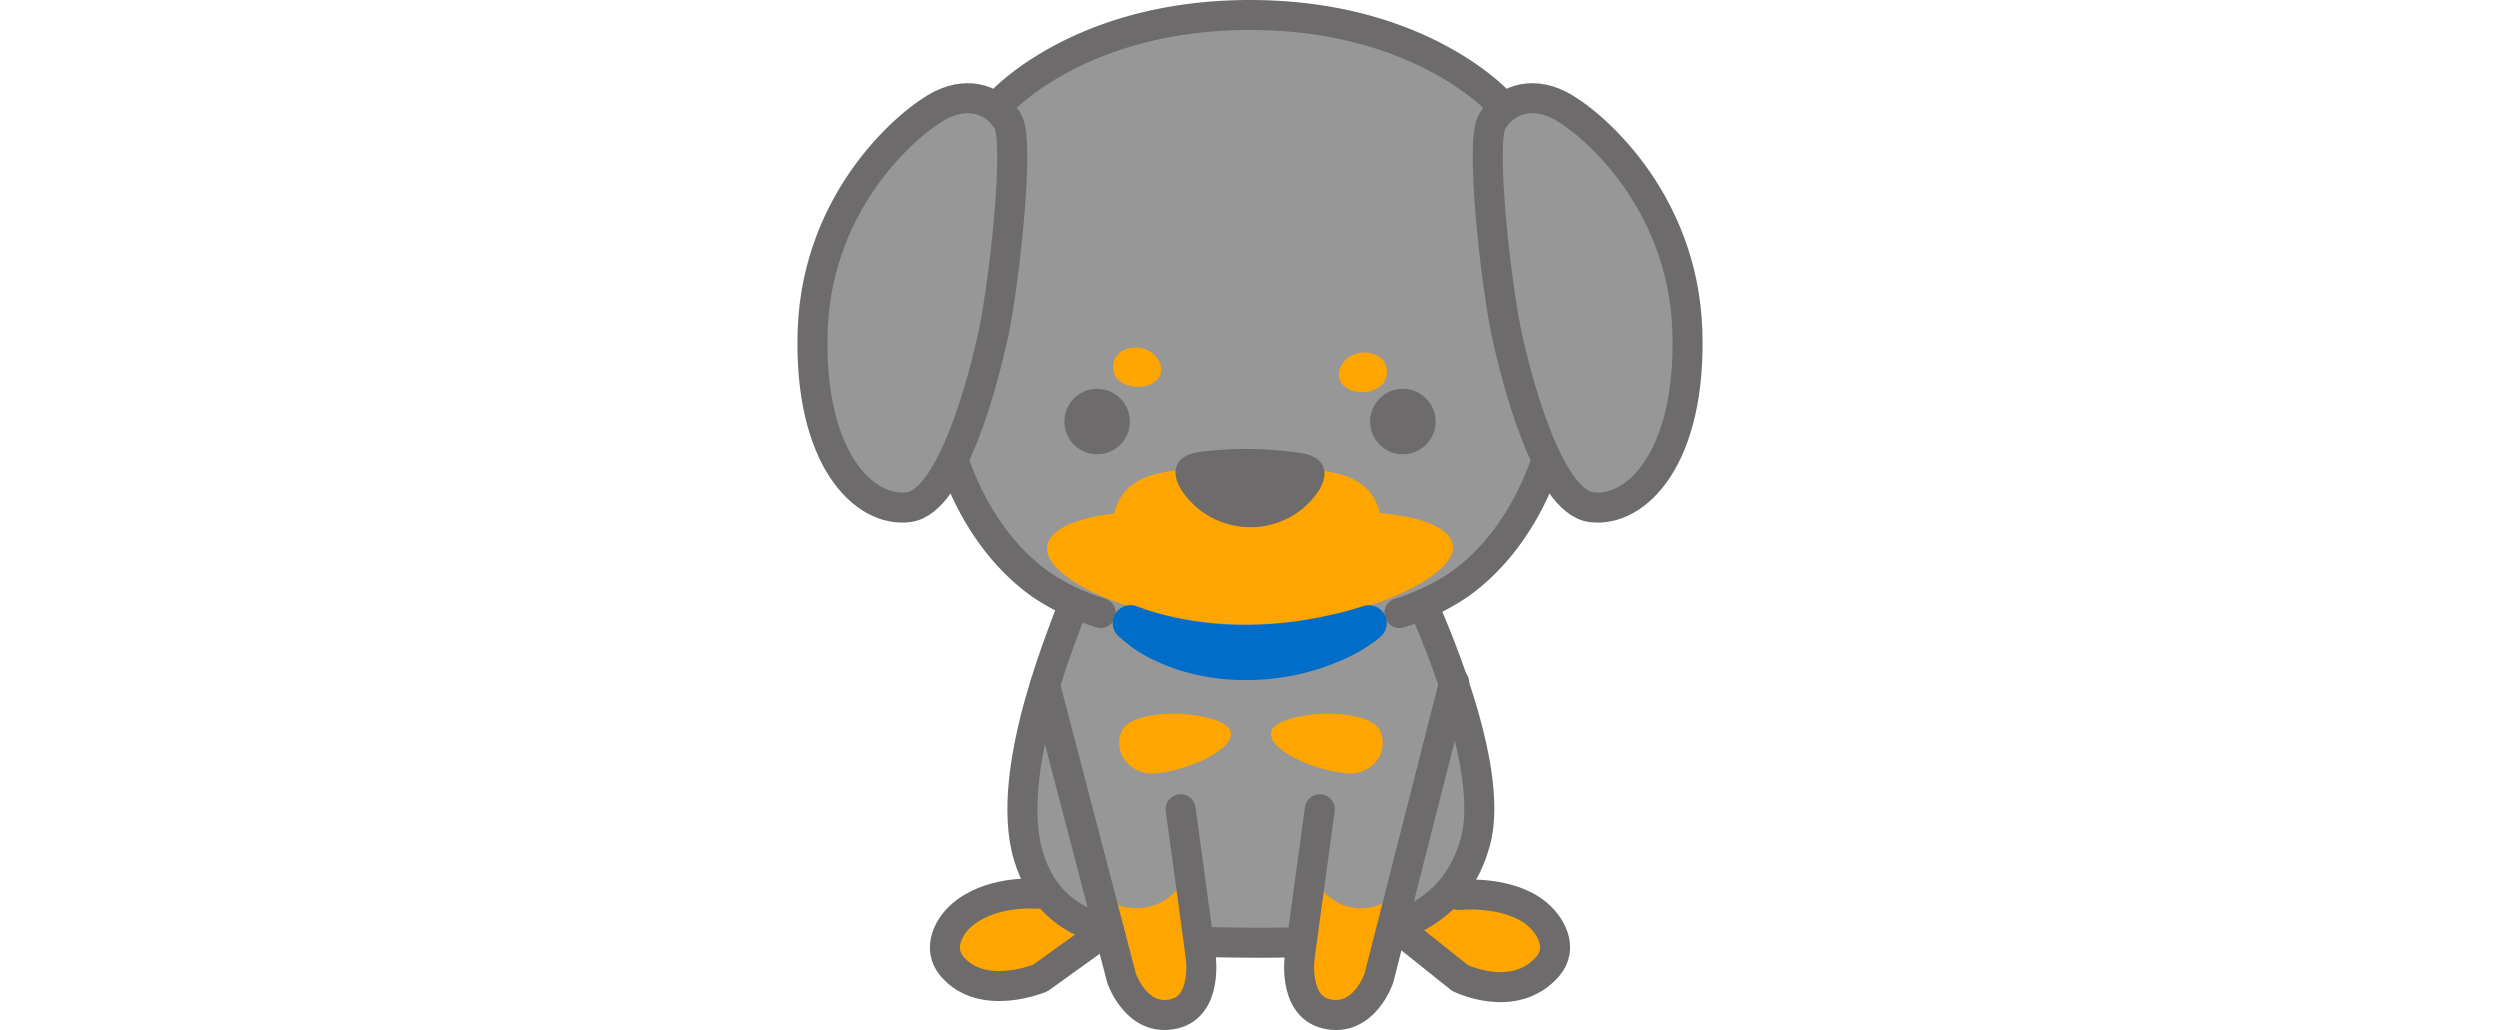 <svg xmlns="http://www.w3.org/2000/svg" viewBox="0 0 500 206"><defs><style>.cls-1,.cls-3{fill:orange;}.cls-1,.cls-2,.cls-4{stroke:#6d6b6b;stroke-linecap:round;stroke-linejoin:round;stroke-width:6px;}.cls-2,.cls-5{fill:#989797;}.cls-4,.cls-8{fill:none;}.cls-6{fill:#6d6b6b;}.cls-7{fill:#006ec8;}</style></defs><title>catch_before_vaccination01_before</title><g id="レイヤー_2" data-name="レイヤー 2"><g id="contents"><path class="cls-1" d="M207.45,178.74S199,178,193.12,182.4c-3.56,2.66-5.72,7.33-2.71,10.88,6.09,7.18,17.65,2.32,17.65,2.32l13.67-9.81"/><path class="cls-1" d="M291.75,179s9.21-1,15.12,3.37c3.55,2.66,5.75,7.35,2.7,10.88C302.88,201,292,195.6,292,195.6l-13.68-10.93"/><path class="cls-2" d="M225.38,95.21c.35-.56-7.46,11.83-10.68,25.47-.69,2.94-14.3,33-9,50.58,5,16.34,20.21,17.1,44.33,17.28,20.86.16,39.9-1.36,45.05-20.19,4.17-15.29-9.55-45.18-11-48.61-5-12.14-14.6-23.93-14.6-23.93"/><path class="cls-3" d="M237.68,174.44l2.43,16.8s1.49,9.92-5.3,11.53c-7.49,1.77-10.51-7.11-10.51-7.11l-4.74-17.29a10.6,10.6,0,0,0,9.75,3.06C235.19,180.5,237.68,174.44,237.68,174.44Z"/><path class="cls-3" d="M262,174.54l-2,16.7s-1.48,9.92,5.31,11.53c7.48,1.77,10.5-7.11,10.5-7.11l4.6-18.26a10.16,10.16,0,0,1-9.8,4.14C264.72,180.6,262,174.54,262,174.54Z"/><path class="cls-4" d="M209,137l15.32,58.66s3,8.88,10.51,7.11c6.79-1.61,5.3-11.53,5.3-11.53l-4-29.4"/><path class="cls-4" d="M290.84,136.5l-15.07,59.16s-3,8.88-10.5,7.11c-6.79-1.61-5.31-11.53-5.31-11.53l4-29.4"/><path class="cls-5" d="M279.88,122.6a45,45,0,0,0,12-5.73C305.17,107.42,313,88.94,313,69.19s-12.87-48.37-12.87-48.37S284.52,3,250,3h0c-34.52,0-50.15,17.82-50.15,17.82S187,49.43,187,69.19s7.85,38.23,21.14,47.68a44.92,44.92,0,0,0,12,5.73s11.39,5.6,29.87,5.6S279.88,122.6,279.88,122.6Z"/><path class="cls-3" d="M225.92,77.17A7.07,7.07,0,0,1,223.65,76a3.83,3.83,0,0,1-.63-4.3c1.58-3.07,7.23-3,8.86.71S229.16,78.09,225.92,77.17Z"/><path class="cls-3" d="M274.09,78.21A6.93,6.93,0,0,0,276.35,77a3.83,3.83,0,0,0,.64-4.3c-1.58-3.07-7.24-3-8.87.71S270.84,79.13,274.09,78.21Z"/><circle class="cls-6" cx="219.43" cy="84.31" r="6.55"/><circle class="cls-6" cx="280.57" cy="84.31" r="6.55"/><path class="cls-3" d="M290.59,109.24c-.37-3.9-7-6-14.61-6.63-2.39-9.59-13.07-8.9-26.55-8.9s-24.27-.62-26.59,9c-7,.82-12.73,2.84-13.4,6.5-1.16,6.35,17.93,15.64,40,15.66C271.79,124.92,291.18,115.37,290.59,109.24Z"/><path class="cls-6" d="M260.47,101.78a16.58,16.58,0,0,1-21.1-.27c-5.78-5.13-5.69-10.11.2-11.07a72.37,72.37,0,0,1,21.1.26C266.39,91.81,266.3,96.79,260.47,101.78Z"/><path class="cls-4" d="M279.88,122.6a45,45,0,0,0,12-5.73C305.17,107.42,313,88.94,313,69.19s-12.87-48.37-12.87-48.37S284.52,3,250,3h0c-34.52,0-50.15,17.82-50.15,17.82S187,49.43,187,69.19s7.85,38.23,21.14,47.68a44.92,44.92,0,0,0,12,5.73"/><path class="cls-2" d="M188.31,20.94c-5.84,2.84-24.9,18.43-25.78,45.22-.83,25.41,10.23,36.46,19.22,35.27,8.68-1.15,15-25.58,17-35,2.11-10.22,5.25-38.07,2.83-42.14S194.15,18.1,188.31,20.94Z"/><path class="cls-2" d="M311.69,20.94c5.84,2.84,24.9,18.43,25.78,45.22.83,25.41-10.23,36.46-19.22,35.27-8.68-1.15-15-25.58-17-35-2.11-10.22-5.25-38.07-2.83-42.14S305.85,18.1,311.69,20.94Z"/><path class="cls-7" d="M275.11,128.17a33.44,33.44,0,0,1-5.82,3.45A47.42,47.42,0,0,1,250.07,136a44,44,0,0,1-13.27-1.69c-1.08-.31-2.14-.67-3.18-1.07s-2.07-.88-3.09-1.35-2-1.06-3-1.67c-.48-.32-1-.64-1.43-1s-.9-.7-1.46-1.16l-.79-.67a3.59,3.59,0,0,1,3.65-6.09c.69.28,1.66.62,2.53.89s1.82.54,2.75.77c1.85.48,3.73.86,5.62,1.18a66,66,0,0,0,11.49.84,74.94,74.94,0,0,0,11.54-1.07q2.88-.48,5.72-1.15c1.86-.44,3.82-1,5.49-1.54a3.59,3.59,0,0,1,3.3,6.26Z"/><path class="cls-3" d="M230.89,154.68a6.76,6.76,0,0,1-6.41-3.4c-.78-1.46-1.37-5.16,1.56-6.8,5.68-3.18,18.69-1.56,20,1.58C247.49,149.77,237.49,154.19,230.89,154.68Z"/><path class="cls-3" d="M269.5,154.68a6.76,6.76,0,0,0,6.41-3.4c.78-1.46,1.37-5.16-1.56-6.8-5.68-3.18-18.69-1.56-20,1.58C252.9,149.77,262.9,154.19,269.5,154.68Z"/><rect class="cls-8" y="3" width="500" height="200"/></g></g></svg>